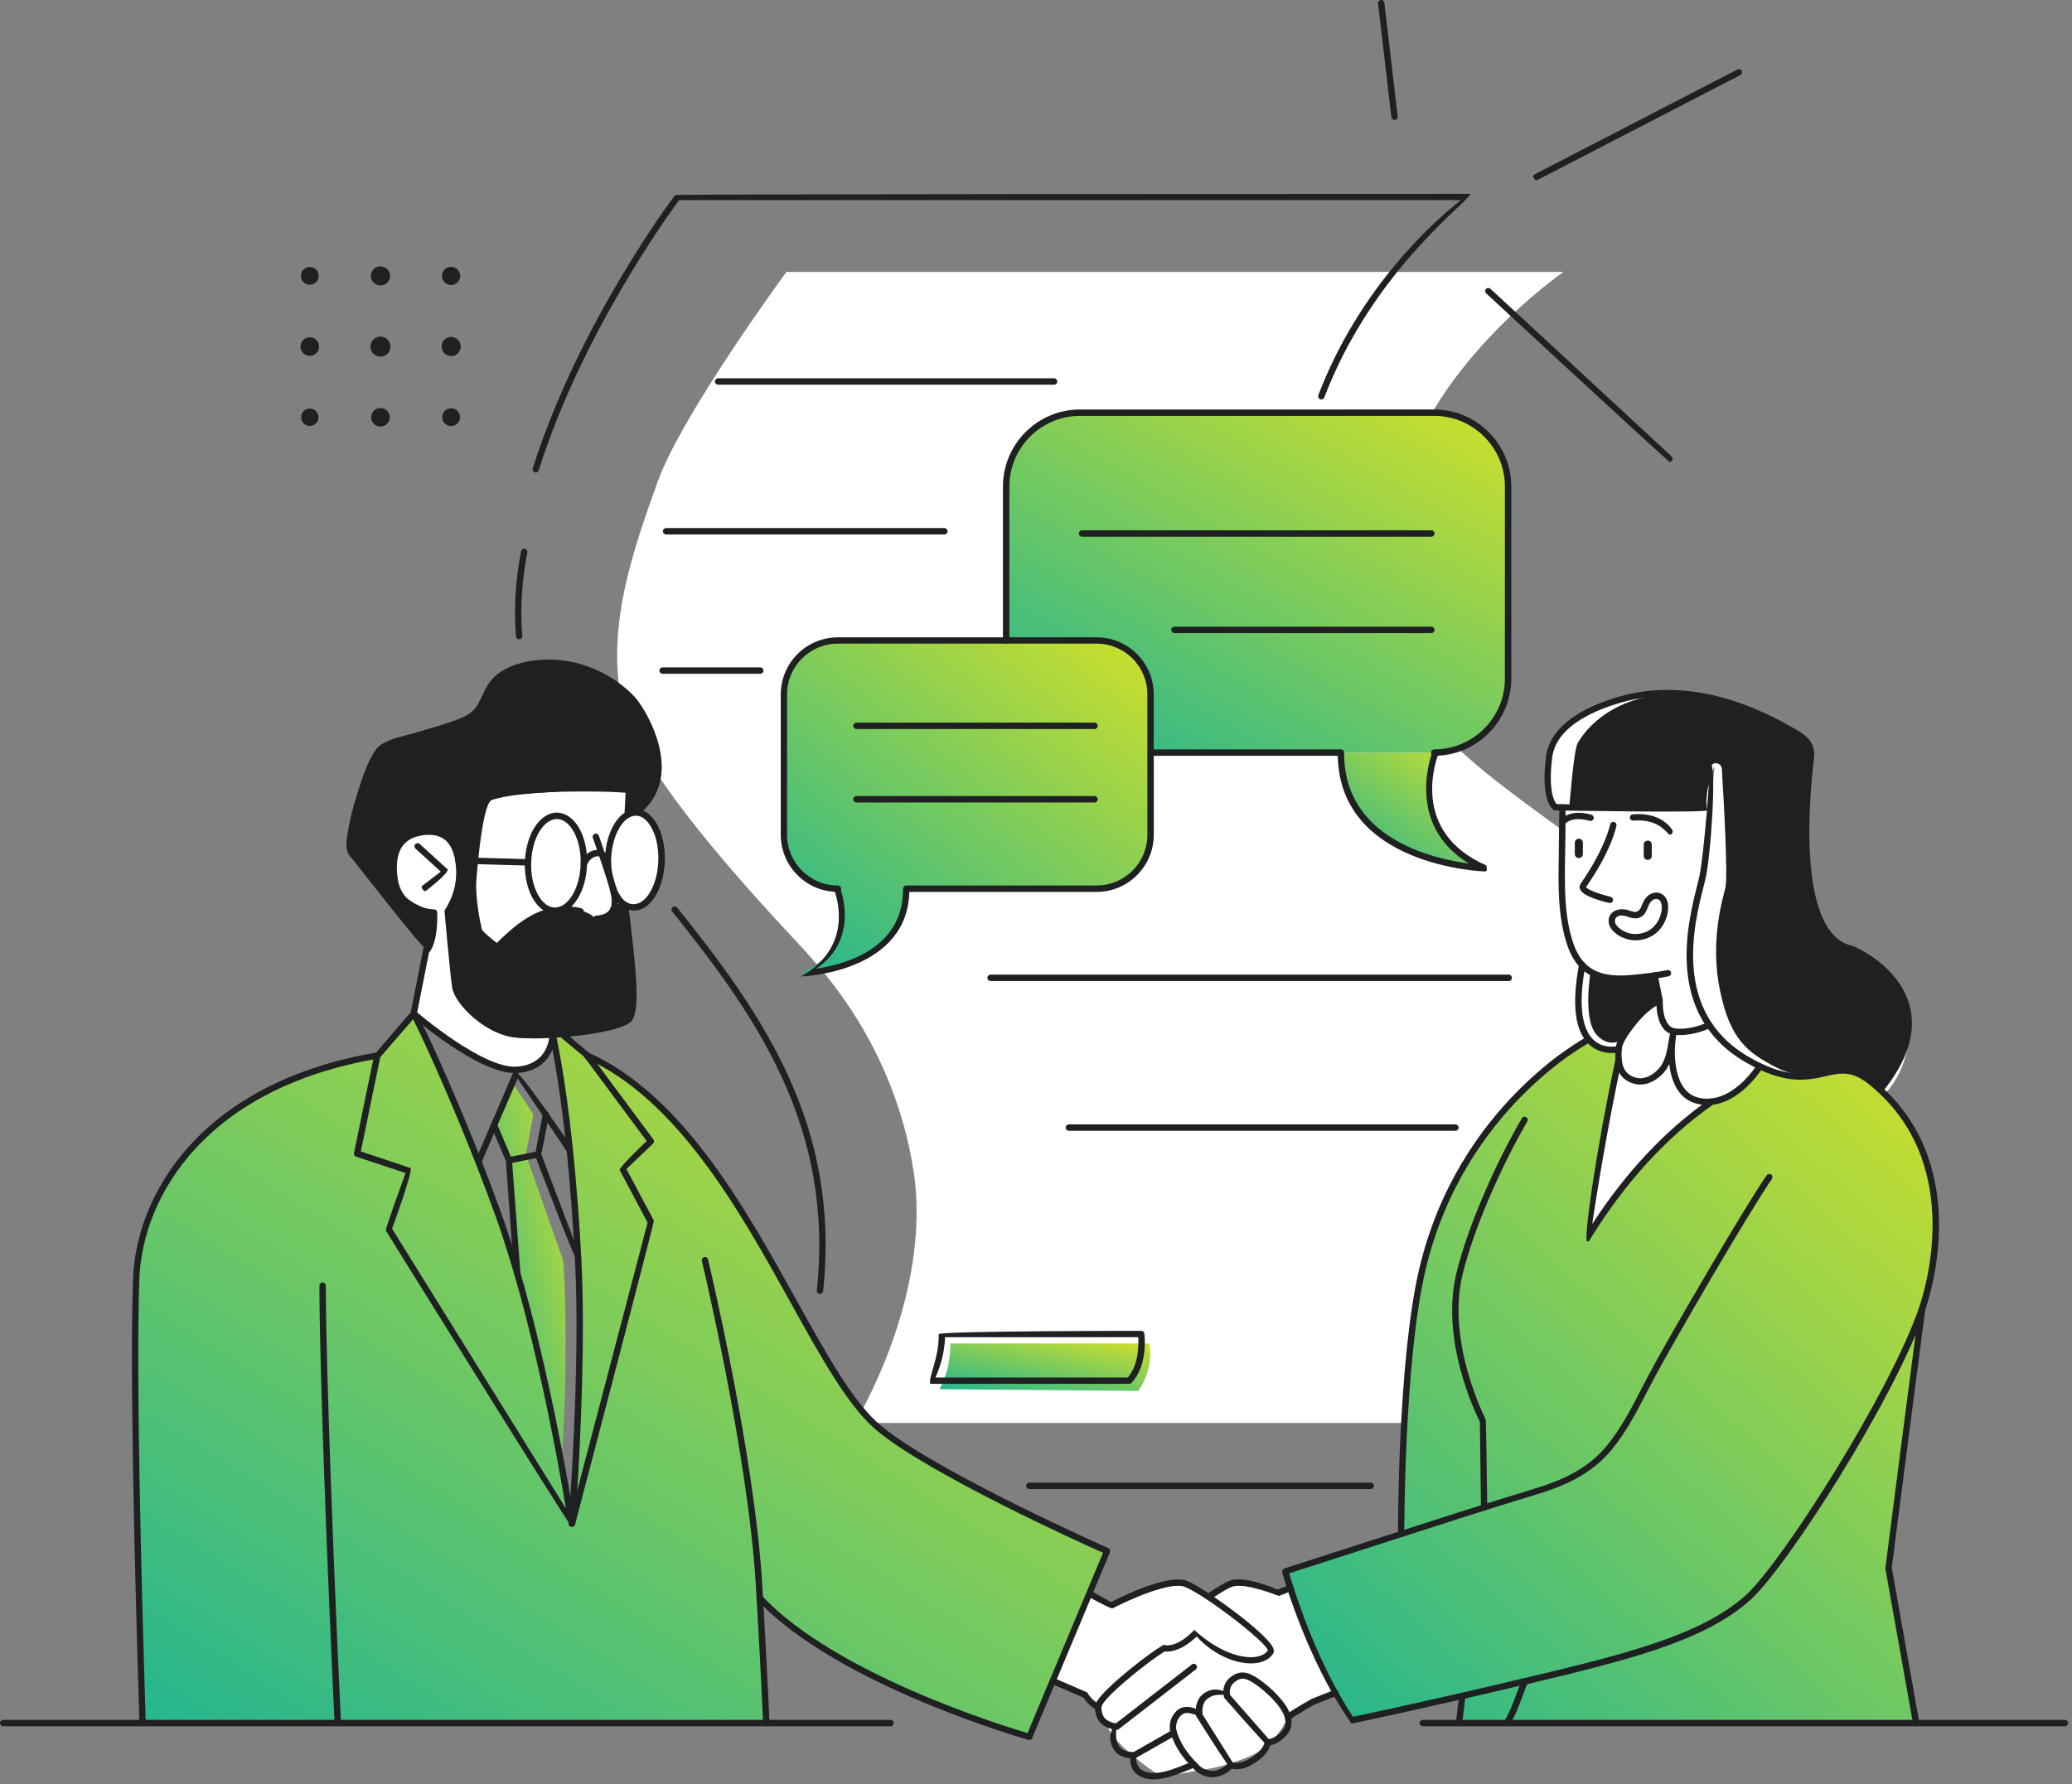 <svg width="418" height="360" viewBox="0 0 418 360" fill="none" xmlns="http://www.w3.org/2000/svg">
<rect x="0" y="0" width="418" height="360" fill="#808080" stroke="none"/>
<g clip-path="url(#clip0_1800_18008)">
<path d="M172.448 287.129C172.448 287.129 188.328 261.434 184.243 235.926C180.159 210.418 165.3 195.268 162.695 192.205C160.09 189.141 128.059 156.59 125.267 141.085C122.495 125.58 127.83 110.805 132.644 97.28C137.437 83.755 158.652 54.871 158.652 54.871H315.429C315.429 54.871 287.233 74.189 281.94 100.843C276.647 127.497 280.877 140.084 298.195 154.631C315.533 169.177 336.644 179.347 342.667 197.936C348.71 216.525 306.781 287.129 306.781 287.129H172.406H172.448Z" fill="white"/>
<path d="M126.166 182.785C126.166 182.785 127.77 195.185 127.729 198.977C127.687 202.77 129.333 205.688 123.769 207.001C118.205 208.314 108.264 209.397 104.617 208.751C100.97 208.105 93.093 205.188 92.134 199.811C91.176 194.434 90.842 191.684 90.842 191.684L86.091 191.559C86.091 191.559 74.587 177.2 72.941 174.637C71.295 172.073 70.086 171.49 70.503 169.552C70.899 167.614 72.608 159.861 73.712 157.131C74.837 154.422 75.4 151.651 77.692 150.588C79.964 149.525 91.864 146.128 94.281 144.898C96.698 143.69 97.74 139.959 99.157 138.105C100.595 136.25 103.805 134.145 107.347 133.895C110.869 133.645 118.663 133.728 123.707 137.688C128.729 141.647 132.084 147.941 132.813 153.38C133.543 158.819 128.687 163.592 128.687 163.592L126.749 164.238L126.166 182.743V182.785Z" fill="#1E2022"/>
<path d="M319.284 195.164C319.284 195.164 320.972 198.769 331.892 196.539L332.559 199.436L333.059 202.166L329.683 206.063L326.599 211.565C326.599 211.565 322.556 212.232 320.159 209.272C317.492 206.001 319.305 195.164 319.305 195.164H319.284Z" fill="white"/>
<path d="M123.703 180.43C123.703 180.43 124.87 185.453 120.056 185.286C120.056 185.286 118.556 183.764 116.159 183.598C113.763 183.431 111.825 183.369 109.866 184.16C107.907 184.932 102.989 187.912 100.55 190.496C100.113 190.892 96.508 187.87 96.508 187.87C96.508 187.87 95.174 182.889 95.174 178.45C95.174 174.012 96.737 164.634 97.133 163.425C97.654 161.82 97.55 161.028 99.133 160.737C100.696 160.424 115.451 158.986 117.91 159.153C120.369 159.34 126.642 159.236 126.642 159.236V163.8C126.642 163.8 133.727 162.841 133.185 173.532C132.602 185.286 125.621 182.66 125.621 182.66L124.141 182.327L123.683 180.409L123.703 180.43Z" fill="white"/>
<path d="M90.214 183.431C90.214 183.431 92.611 179.367 92.548 175.116C92.507 170.865 90.965 167.968 88.276 167.76C85.588 167.551 78.982 167.989 78.752 174.845C78.523 181.701 87.442 183.848 87.442 183.848C87.442 183.848 87.943 189.766 86.005 191.454L83.379 204C83.379 204 97.133 216.879 104.239 215.587C111.346 214.295 111.387 208.48 111.387 208.48C111.387 208.48 104.594 209.147 101.572 207.939C98.55 206.751 93.799 203.791 92.361 200.52C90.923 197.227 90.193 183.431 90.193 183.431H90.214Z" fill="white"/>
<path d="M220.07 321.682L224.3 324.057C224.3 324.057 231.657 320.64 235.095 319.744C238.471 318.868 240.805 320.306 241.91 321.077C243.014 321.848 244.161 321.973 244.161 321.973C244.161 321.973 247.474 319.848 249.954 319.41C252.434 318.973 257.623 321.473 257.623 321.473L260.124 320.515C260.124 320.515 267.689 339.771 269.252 341.604L259.77 346.439C259.77 346.439 257.831 352.045 251.788 354.525C245.744 357.005 242.077 357.13 242.077 357.13C242.077 357.13 235.325 358.756 233.449 357.859C231.553 356.942 225.926 352.358 224.321 349.982C222.717 347.606 221.612 344.585 221.612 344.585L219.278 342.167L212.734 339.333L220.091 321.703L220.07 321.682Z" fill="white"/>
<path d="M344.457 206.792C344.457 206.792 340.164 208.293 337.663 208.105C335.162 207.918 334.621 204.25 334.621 204.25L333.516 197.039C333.516 197.039 326.368 198.123 322.804 197.039C319.241 195.956 316.365 193.372 315.552 186.369C314.74 179.367 315.135 161.841 315.135 161.841L343.352 163.112C343.352 163.112 342.686 157.652 344.582 155.777C344.582 155.777 345.353 156.881 344.728 162.571C344.103 168.26 343.623 175.595 343.102 176.992C342.581 178.388 340.331 186.578 340.581 192.142C340.852 197.685 341.748 203.541 344.457 206.813V206.792Z" fill="white"/>
<path d="M111.369 208.772C111.369 208.772 114.808 227.111 115.725 241.949C116.642 256.787 117.308 293.61 115.225 306.177C115.225 306.177 109.202 277.606 106.993 267.165C104.325 254.515 97.011 234.801 91.238 221.839C85.465 208.876 83.34 204.312 83.34 204.312L76.088 213.044C76.088 213.044 61.666 214.753 50.017 222.401C38.368 230.049 29.594 241.032 27.51 256.016C25.426 270.999 28.636 347.731 28.636 347.731H154.57L153.236 322.661C153.236 322.661 165.74 337.353 207.669 350.524L223.362 313.283C223.362 313.283 190.018 298.008 179.557 289.797C169.116 281.607 163.135 267.873 158.071 259.142C153.09 250.535 145.588 234.822 132.396 222.776C129.416 220.067 124.665 215.274 119.059 213.628L113.766 208.626L111.348 208.814L111.369 208.772Z" fill="url(#paint0_linear_1800_18008)"/>
<path d="M126.582 161.466C126.582 161.466 129.458 160.32 128.499 153.589C127.54 146.857 124.894 140.981 120.08 138.251C115.266 135.541 110.723 132.728 103.429 134.895C97.719 136.583 98.469 141.21 96.281 143.377C94.114 145.524 89.154 147.816 82.006 148.879C74.858 149.962 74.483 153.088 72.586 159.945C70.69 166.801 70.419 170.073 70.294 171.302C70.169 172.532 86.09 191.6 86.09 191.6C86.09 191.6 88.445 188.516 87.341 184.14C87.341 184.14 79.276 183.91 79.255 175.533C79.255 171.865 81.297 168.03 85.111 167.843C89.445 167.614 91.967 169.864 92.384 173.303C92.801 176.741 92.217 180.764 90.133 183.931C90.133 183.931 92.175 200.353 92.28 200.853C92.384 201.353 98.656 208.397 103.804 208.689C108.951 208.98 122.226 209.189 122.851 206.334C122.851 206.334 124.519 202.437 124.498 194.809C124.498 186.682 123.852 182.847 123.852 182.847C123.852 182.847 123.31 185.682 120.121 185.473C119.934 185.473 119.725 184.306 116.745 183.702C114.265 183.202 115.453 183.181 110.994 183.994C106.534 184.806 100.178 191.058 100.178 191.058C100.178 191.058 92.842 188.703 92.321 187.516C91.467 185.557 92.259 179.013 92.259 179.013C92.259 179.013 92.405 168.01 92.717 165.238C93.342 159.986 99.032 160.632 99.032 160.632L122.164 159.069L126.707 159.445L126.582 161.528V161.466Z" fill="#1E2022"/>
<path d="M380.117 220.818C380.117 220.818 375.949 216.462 373.24 216.462C370.531 216.462 363.592 219.567 357.506 216.462C351.4 213.357 344.065 209.96 342.064 200.186C340.043 190.412 342.502 182.139 343.169 179.43C343.835 176.721 345.899 154.693 345.899 154.693C345.899 154.693 342.773 159.945 343.919 163.529L313.18 162.654C313.18 162.654 310.971 154.839 313.347 149.942C314.597 147.337 319.432 142.002 333.395 140.105C347.357 138.209 364.383 148.983 364.946 150.317C365.509 151.651 364.508 161.966 364.508 168.843C364.508 175.72 364.759 188.516 373.949 191.83C373.949 191.83 385.307 196.602 385.286 206.522C385.265 216.441 380.117 220.797 380.117 220.797V220.818Z" fill="white"/>
<path d="M378.949 219.901C378.949 219.901 374.927 216.045 372.218 216.045C369.508 216.045 364.528 218.546 358.442 215.441C352.357 212.336 349.002 209.606 346.981 199.832C344.959 190.058 347.418 181.785 348.085 179.076C348.606 176.971 347.773 161.758 347.356 155.131C347.293 153.964 345.751 153.568 345.147 154.568C343.959 156.485 342.792 159.445 343.355 163.175L316.617 162.591C316.617 162.591 317.472 151.442 318.264 149.983C319.055 148.525 324.224 140.126 338.29 139.98C351.649 139.834 364.111 148.9 364.674 150.233C365.236 151.567 364.132 164.696 364.132 171.573C364.132 178.45 366.445 190.308 373.385 191.496C373.385 191.496 385.242 196.706 384.701 206.626C384.263 214.67 378.928 219.901 378.928 219.901H378.949Z" fill="#1E2022"/>
<path d="M272.625 347.169C272.625 347.169 261.247 327.496 259.246 317.076L282.941 308.782C282.941 308.782 282.503 299.071 282.941 290.589C285.025 251.806 291.006 243.699 293.861 237.468C296.716 231.237 304.218 223.86 311.595 215.337C314.138 212.419 320.411 209.668 320.411 209.668C320.411 209.668 322.015 211.398 322.745 211.669C323.62 212.002 326.496 211.669 326.496 211.669C326.496 211.669 323.891 226.382 320.119 249.805C320.119 249.805 322.849 243.783 337.228 228.486C338.895 226.715 343.23 223.756 345.106 222.485C345.106 222.485 350.732 221.922 354.963 214.982C354.963 214.982 361.215 218.796 368.154 216.441C375.636 213.899 379.199 219.9 379.199 219.9C379.199 219.9 390.14 230.341 390.474 244.2C390.786 258.037 387.389 266.352 387.389 266.352L380.908 315.826L386.41 347.189L293.944 347.71L294.611 342.188L272.625 347.189V347.169Z" fill="url(#paint1_linear_1800_18008)"/>
<path d="M191.702 271.083C191.702 271.083 192.015 275.772 189.535 280.315L229.61 280.669C229.61 280.669 232.819 276.73 231.881 271.083H191.702Z" fill="url(#paint2_linear_1800_18008)"/>
<path d="M320.91 196.018C320.91 196.018 322.618 198.665 333.538 196.435L334.205 199.332L334.705 202.062L330.537 205.146L327.099 209.918C327.099 209.918 324.369 211.586 321.952 208.626C319.284 205.354 320.889 196.018 320.889 196.018H320.91Z" fill="#1E2022"/>
<path d="M344.458 206.792C344.458 206.792 339.686 209.21 337.164 207.918C334.642 206.626 334.684 202.062 334.684 202.062C334.684 202.062 328.641 205.771 326.536 211.69C326.536 211.69 324.389 222.985 322.868 232.571C321.451 241.47 320.18 249.826 320.18 249.826C320.18 249.826 324.702 241.053 333.684 232.238C341.853 224.235 345.146 222.485 345.146 222.485C345.146 222.485 352.69 220.713 354.774 215.357C354.774 215.357 346.792 210.648 344.479 206.813L344.458 206.792Z" fill="white"/>
<path d="M103.364 218.463L99.676 226.882L102.927 234.113L104.281 255.974C104.281 255.974 107.512 267.436 109.762 277.585C112.013 287.713 113.284 294.027 113.284 294.027C113.284 294.027 113.972 287.609 114.097 273.896C114.201 260.455 113.597 254.265 113.597 254.265L106.074 233.009L107.595 224.881L103.364 218.463Z" fill="url(#paint3_linear_1800_18008)"/>
<path d="M270.497 151.88C270.309 174.491 299.548 175.22 299.548 175.22C283.001 167.989 289.586 151.88 289.586 151.88H270.518H270.497Z" fill="url(#paint4_linear_1800_18008)"/>
<path d="M289.34 151.88C297.572 151.88 304.241 145.211 304.241 136.979V98.197C304.241 89.965 297.572 83.296 289.34 83.296H217.881C209.649 83.296 202.98 89.965 202.98 98.197V136.979C202.98 145.211 209.649 151.88 217.881 151.88H289.34Z" fill="url(#paint5_linear_1800_18008)"/>
<path d="M221.238 129.248H169.035C163.033 129.248 158.156 134.124 158.156 140.126V168.447C158.156 174.449 163.033 179.326 169.035 179.326C168.868 179.326 173.661 191.079 161.595 196.373C161.595 196.373 182.935 195.831 182.81 179.326H221.259C227.261 179.326 232.137 174.449 232.137 168.447V140.126C232.137 134.124 227.261 129.248 221.259 129.248H221.238Z" fill="url(#paint6_linear_1800_18008)"/>
<path d="M91.006 57.518C89.985 57.518 89.172 56.705 89.172 55.684C89.172 54.663 89.985 53.85 91.006 53.85C92.027 53.85 92.84 54.663 92.84 55.684C92.84 56.705 92.027 57.518 91.006 57.518Z" fill="#1E2022"/>
<path d="M76.752 57.601C75.69 57.601 74.814 56.746 74.814 55.684C74.814 54.621 75.669 53.745 76.752 53.745C77.836 53.745 78.691 54.621 78.691 55.684C78.691 56.746 77.836 57.601 76.752 57.601Z" fill="#1E2022"/>
<path d="M62.499 57.455C61.52 57.455 60.707 56.663 60.707 55.663C60.707 54.663 61.499 53.871 62.499 53.871C63.5 53.871 64.291 54.663 64.291 55.663C64.291 56.663 63.5 57.455 62.499 57.455Z" fill="#1E2022"/>
<path d="M91.007 71.855C89.944 71.855 89.09 70.98 89.09 69.917C89.09 68.854 89.944 68 91.007 68C92.07 68 92.945 68.854 92.945 69.917C92.945 70.98 92.07 71.855 91.007 71.855Z" fill="#1E2022"/>
<path d="M76.752 71.96C75.627 71.96 74.731 71.043 74.731 69.938C74.731 68.834 75.647 67.917 76.752 67.917C77.856 67.917 78.773 68.813 78.773 69.938C78.773 71.063 77.877 71.96 76.752 71.96Z" fill="#1E2022"/>
<path d="M62.499 71.814C61.457 71.814 60.623 70.98 60.623 69.938C60.623 68.896 61.457 68.062 62.499 68.062C63.541 68.062 64.374 68.896 64.374 69.938C64.374 70.98 63.541 71.814 62.499 71.814Z" fill="#1E2022"/>
<path d="M91.009 85.964C90.029 85.964 89.217 85.172 89.217 84.172C89.217 83.171 90.009 82.379 91.009 82.379C92.009 82.379 92.801 83.171 92.801 84.172C92.801 85.172 92.009 85.964 91.009 85.964Z" fill="#1E2022"/>
<path d="M76.752 86.068C75.71 86.068 74.877 85.214 74.877 84.192C74.877 83.171 75.71 82.317 76.752 82.317C77.794 82.317 78.628 83.15 78.628 84.192C78.628 85.234 77.794 86.068 76.752 86.068Z" fill="#1E2022"/>
<path d="M62.499 85.943C61.519 85.943 60.748 85.151 60.748 84.192C60.748 83.234 61.54 82.442 62.499 82.442C63.457 82.442 64.249 83.213 64.249 84.192C64.249 85.172 63.457 85.943 62.499 85.943Z" fill="#1E2022"/>
<path d="M329.974 189.745C327.202 189.745 324.827 187.912 324.556 186.265C324.431 185.515 324.597 184.848 325.056 184.348C325.765 183.514 327.161 183.243 328.453 183.66C329.224 183.91 329.703 184.035 329.953 184.035C330.683 183.764 330.849 183.681 331.391 182.285C331.891 180.972 332.996 180.097 334.121 180.097C334.788 180.097 335.392 180.388 335.872 180.93C336.497 181.639 336.685 182.91 336.393 184.348C335.955 186.474 334.621 188.266 332.808 189.099C331.891 189.537 330.933 189.745 329.953 189.745H329.974ZM327.202 184.723C326.681 184.723 326.265 184.89 326.015 185.161C325.827 185.39 325.765 185.682 325.806 186.057C325.931 186.911 327.619 188.474 329.953 188.474C330.745 188.474 331.516 188.287 332.267 187.953C333.704 187.266 334.788 185.828 335.142 184.098C335.372 182.952 335.184 182.097 334.913 181.785C334.163 180.951 333.038 181.535 332.579 182.743C331.933 184.369 331.641 184.723 330.912 185.077C330.328 185.348 329.87 185.494 328.057 184.89C327.765 184.806 327.494 184.744 327.223 184.744L327.202 184.723Z" fill="#1E2022"/>
<path d="M326.83 198.102C325.163 198.102 323.766 197.915 322.495 197.498C319.411 196.518 317.327 194.247 316.118 190.537C314.263 184.869 314.368 178.846 314.451 173.011C314.493 170.052 314.514 167.635 314.534 165.801C314.562 163.842 314.583 162.827 314.597 162.758C314.68 162.425 315.014 162.195 315.368 162.3C315.722 162.383 315.91 162.737 315.826 163.071C315.826 163.112 315.826 164.238 315.826 165.821C315.826 167.655 315.785 170.073 315.743 172.261C315.639 178.763 315.535 184.681 317.327 190.141C318.411 193.434 320.224 195.435 322.891 196.289C324.517 196.81 326.434 196.956 328.893 196.748C331.873 196.498 334.249 196.185 336.374 195.747C336.708 195.706 337.062 195.914 337.125 196.247C337.187 196.602 336.979 196.935 336.624 196.998C334.457 197.435 332.04 197.769 328.997 198.019C328.247 198.081 327.518 198.123 326.851 198.123L326.83 198.102Z" fill="#1E2022"/>
<path d="M324.767 182.222C323.037 181.847 319.307 180.847 318.744 179.409C318.598 179.034 318.64 178.638 318.89 178.284C323.912 171.073 324.808 166.405 324.829 166.363C324.892 166.03 325.204 165.78 325.579 165.842C325.934 165.905 326.163 166.238 326.1 166.593C326.059 166.801 325.163 171.532 319.953 179.013C320.119 179.43 322.495 180.388 324.913 180.951C325.246 181.034 325.475 181.368 325.392 181.722C325.329 182.014 325.058 182.222 324.767 182.222Z" fill="#1E2022"/>
<path d="M315.201 166.53C314.534 166.197 314.472 165.801 314.68 165.509C314.743 165.405 316.535 163.112 321.057 164.404C321.391 164.509 321.599 164.863 321.495 165.196C321.391 165.53 321.036 165.717 320.703 165.634C317.077 164.592 315.743 166.217 315.68 166.28C315.555 166.447 315.368 166.53 315.18 166.53H315.201Z" fill="#1E2022"/>
<path d="M336.808 168.447C336.183 168.01 334.495 165.134 329.494 165.592C329.118 165.592 328.827 165.363 328.806 165.009C328.785 164.655 329.035 164.342 329.389 164.321C335.245 163.8 337.288 167.343 337.371 167.489C337.538 167.801 337.434 168.176 337.121 168.364C337.017 168.406 336.913 168.447 336.808 168.447Z" fill="#1E2022"/>
<path d="M332.39 173.511C332.869 173.511 333.223 173.157 333.223 172.719V170.406C333.223 169.969 332.869 169.614 332.431 169.614C331.973 169.614 331.598 169.969 331.598 170.406V172.719C331.598 173.157 331.952 173.511 332.39 173.511Z" fill="#1E2022"/>
<path d="M318.491 173.136C318.97 173.136 319.325 172.782 319.325 172.344V170.031C319.325 169.594 318.97 169.239 318.533 169.239C318.054 169.239 317.699 169.594 317.699 170.031V172.344C317.699 172.782 318.054 173.136 318.491 173.136Z" fill="#1E2022"/>
<path d="M379.259 220.526C378.572 220.151 378.551 219.755 378.759 219.484C383.469 213.67 385.24 208.272 384.032 203.416C382.135 195.831 373.529 192.121 373.445 192.08C361.483 189.766 363.317 163.758 364.672 152.693C364.713 152.255 364.713 151.838 364.63 151.442C364.276 149.796 362.859 148.983 361.379 148.129C348.729 140.793 336.976 138.73 326.368 141.96C320.742 143.669 313.864 146.962 313.135 152.859C312.135 160.862 314.115 162.341 314.135 162.362C314.406 162.55 314.51 162.946 314.323 163.237C314.135 163.529 313.781 163.633 313.489 163.467C313.198 163.3 310.759 161.633 311.885 152.713C312.531 147.503 317.428 143.377 326.014 140.751C336.976 137.417 349.084 139.522 361.983 147.003C363.63 147.962 365.422 149.004 365.901 151.192C366.026 151.713 366.047 152.276 365.964 152.859C364.943 161.237 362.483 188.683 373.841 190.892C374.341 191.079 383.261 194.955 385.303 203.145C386.616 208.397 384.761 214.19 379.78 220.317C379.655 220.463 379.468 220.547 379.28 220.547L379.259 220.526Z" fill="#1E2022"/>
<path d="M344.439 222.964C343.793 222.964 343.105 222.901 342.417 222.735C338.666 221.86 337.166 218.338 336.749 214.691C336.624 214.962 336.478 215.233 336.332 215.503C335.332 217.171 332.623 219.505 329.622 218.671C325.6 217.546 325.808 213.524 325.891 211.794C325.954 210.439 326.808 208.835 328.642 206.417C330.476 204.021 332.206 202.437 333.915 201.562C334.998 201.187 335.332 201.395 335.415 201.749C335.498 202.083 335.29 202.437 334.936 202.52C332.956 203.5 331.351 204.979 329.642 207.209C329.038 207.98 327.225 210.356 327.163 211.731C327.038 214.149 327.163 216.65 329.955 217.441C332.372 218.129 334.54 215.983 335.228 214.857C336.061 213.44 336.311 211.94 336.582 210.356C336.707 209.585 336.832 208.793 337.041 207.98C337.124 207.647 337.457 207.438 337.791 207.501C338.124 207.584 338.353 207.897 338.27 208.251C337.353 212.961 337.77 220.359 342.688 221.505C349.315 223.068 354.4 214.941 354.463 214.857C354.65 214.545 355.046 214.461 355.338 214.649C355.63 214.837 355.734 215.232 355.546 215.524C355.338 215.858 350.857 222.985 344.418 222.985L344.439 222.964Z" fill="#1E2022"/>
<path d="M299.406 304.822C299.051 304.822 298.781 304.551 298.76 304.197L298.551 286.9C297.697 285.212 290.486 270.458 293.842 256.766C295.988 248.013 301.281 235.509 307.012 225.652C307.179 225.34 307.575 225.236 307.888 225.423C308.2 225.611 308.304 225.986 308.117 226.298C302.428 236.072 297.197 248.43 295.071 257.079C291.695 270.833 299.677 286.296 299.739 286.463C299.802 286.754 300.031 304.197 300.031 304.197C300.031 304.551 299.76 304.843 299.406 304.843V304.822Z" fill="#1E2022"/>
<path d="M282.67 310.178C282.315 310.178 282.023 309.886 282.023 309.532C282.023 309.178 281.961 274.501 286.316 256.016C294.111 222.922 319.952 209.314 320.202 209.189C320.514 209.022 320.89 209.147 321.056 209.46C321.223 209.772 321.098 210.168 320.785 210.314C320.535 210.439 295.215 223.818 287.567 256.307C283.253 274.646 283.295 309.178 283.295 309.532C283.295 309.886 283.003 310.178 282.649 310.178H282.67Z" fill="#1E2022"/>
<path d="M325.121 212.482C323.87 212.482 322.12 212.169 320.598 210.773C317.723 208.105 317.035 202.666 318.556 194.601C318.619 194.247 318.952 193.997 319.306 194.101C319.661 194.163 319.89 194.497 319.827 194.851C318.056 204.292 319.744 208.209 321.474 209.835C323.558 211.773 326.288 211.106 326.392 211.085C326.725 211.002 327.08 211.21 327.163 211.544C327.246 211.877 327.038 212.231 326.704 212.315C326.642 212.315 326.017 212.482 325.121 212.482Z" fill="#1E2022"/>
<path d="M307.573 339.916C306.865 339.083 307.073 338.729 307.428 338.645C327.454 333.852 343.272 330.059 352.337 321.744C359.61 315.076 381.408 280.794 387.16 263.81C388.807 258.975 395.996 234.113 377.074 218.817C373.552 215.962 371.218 216.504 368.259 217.171C364.612 217.983 360.089 219.025 351.962 214.232C335.77 204.708 340.438 186.328 342.438 178.471L342.709 177.367C343.293 174.97 343.897 168.864 344.355 163.529C343.73 164.05 313.804 163.529 313.804 163.529C313.45 163.529 313.179 163.237 313.179 162.883C313.179 162.529 313.471 162.258 313.825 162.258L343.022 162.779C342.918 161.279 342.98 157.819 345.147 154.026C346.294 155.152 345.147 173.011 343.98 177.7L343.689 178.826C341.771 186.39 337.249 204.125 352.629 213.169C360.319 217.692 364.403 216.754 368.009 215.962C371.03 215.274 373.906 214.628 377.907 217.858C397.497 233.676 390.078 259.288 388.411 264.247C382.471 281.753 360.798 315.784 353.254 322.703C343.939 331.247 327.975 335.061 307.782 339.916C307.74 339.916 307.678 339.916 307.636 339.916H307.573ZM344.751 158.194C343.96 161.112 344.335 163.258 344.335 163.3C344.501 161.487 344.647 159.695 344.751 158.194Z" fill="#1E2022"/>
<path d="M320.141 250.535C319.537 249.639 321.891 232.613 325.913 213.711C325.976 213.357 326.33 213.169 326.664 213.211C327.018 213.294 327.226 213.628 327.164 213.961C324.142 228.153 322.058 241.282 321.204 246.992C328.039 236.468 336.042 227.966 345.003 221.734C345.294 221.526 345.69 221.609 345.899 221.901C346.107 222.193 346.024 222.589 345.732 222.797C336.208 229.424 327.789 238.656 320.683 250.222C320.558 250.41 320.349 250.535 320.141 250.535Z" fill="#1E2022"/>
<path d="M336.809 93.195C336.371 93.028 299.819 59.206 299.819 59.206C299.568 58.956 299.548 58.559 299.777 58.309C300.006 58.059 300.423 58.038 300.673 58.268L337.226 92.091C337.476 92.341 337.497 92.737 337.267 92.987C337.142 93.112 336.976 93.195 336.809 93.195Z" fill="#1E2022"/>
<path d="M309.848 36.407C309.118 35.74 309.243 35.365 309.556 35.198L350.506 14.025C350.819 13.858 351.215 13.983 351.36 14.296C351.527 14.609 351.402 15.005 351.09 15.15L310.14 36.324C310.14 36.324 309.952 36.386 309.848 36.386V36.407Z" fill="#1E2022"/>
<path d="M281.318 24.195C281.005 24.195 280.714 23.945 280.693 23.632L278.005 0.709C277.963 0.354 278.213 0.042 278.567 -4.11673e-05C278.942 -0.042 279.234 0.208 279.276 0.563L281.964 23.486C282.006 23.841 281.756 24.153 281.401 24.195C281.381 24.195 281.36 24.195 281.318 24.195Z" fill="#1E2022"/>
<path d="M104.324 257.454C103.991 257.454 103.72 257.204 103.699 256.849L102.053 234.28L99.094 227.278C98.948 226.944 99.094 226.569 99.427 226.444C99.76 226.298 100.115 226.444 100.261 226.778L103.262 233.863C103.303 234.072 104.97 256.745 104.97 256.745C104.991 257.099 104.741 257.412 104.387 257.433H104.345L104.324 257.454Z" fill="#1E2022"/>
<path d="M102.678 234.78C101.991 233.926 102.199 233.592 102.553 233.509L108.43 232.321C108.764 232.258 109.118 232.467 109.18 232.821C109.243 233.175 109.035 233.509 108.68 233.571L102.804 234.759C102.804 234.759 102.72 234.759 102.678 234.759V234.78Z" fill="#1E2022"/>
<path d="M116.642 254.911C116.037 254.494 107.951 233.175 107.951 233.175C107.931 232.821 109.514 224.777 109.514 224.777C109.577 224.444 109.91 224.214 110.265 224.277C110.619 224.339 110.827 224.673 110.765 225.027L109.202 232.904L117.225 254.057C117.35 254.39 117.183 254.765 116.85 254.89C116.767 254.911 116.704 254.932 116.621 254.932L116.642 254.911Z" fill="#1E2022"/>
<path d="M96.507 235.03C95.924 234.843 95.778 234.468 95.924 234.134L103.718 216.004C104.843 215.899 115.451 231.654 115.451 231.654C115.638 231.946 115.576 232.342 115.284 232.55C114.992 232.738 114.596 232.675 114.388 232.384L104.426 217.608L97.091 234.676C96.987 234.926 96.757 235.072 96.507 235.072V235.03Z" fill="#1E2022"/>
<path d="M115.327 308.094C114.785 307.782 77.836 248.305 77.836 248.305C77.773 247.742 81.816 236.697 81.816 236.697L71.834 233.384C71.522 233.28 71.355 232.967 71.417 232.654L75.481 212.898C75.627 212.607 82.983 204.125 82.983 204.125C84.046 204.271 85.38 206.772 87.693 211.877C91.236 219.692 96.425 231.779 101.156 244.908C109.867 269.103 115.472 304.26 115.931 307.177C115.993 307.823 115.702 308.115 115.368 308.115H115.327V308.094ZM79.066 247.888L114.18 304.406C112.597 294.944 107.428 266.06 99.947 245.325C95.237 232.238 90.048 220.192 86.526 212.398C84.984 209.001 83.9 206.772 83.338 205.667L76.711 213.315L72.793 232.342L82.858 235.697C83.254 236.531 79.107 247.909 79.107 247.909L79.066 247.888Z" fill="#1E2022"/>
<path d="M115.328 308.094C114.89 308.032 114.661 307.74 114.702 307.406C114.723 307.094 117.141 276.043 115.994 254.307C115.578 246.45 115.015 238.969 114.306 232.071C112.743 216.941 110.889 209.001 110.868 208.918C110.785 208.585 110.993 208.23 111.347 208.147C111.702 208.064 112.035 208.272 112.118 208.626C112.118 208.71 114.015 216.712 115.578 231.946C116.307 238.886 116.87 246.388 117.287 254.244C118.099 269.895 117.099 290.339 116.453 300.759L130.645 246.7L124.997 236.072C125.122 235.301 130.457 230.237 130.457 230.237L117.891 213.315C117.683 213.044 117.745 212.628 118.016 212.419C118.308 212.211 118.704 212.273 118.912 212.544L131.812 229.924C131.999 230.175 131.979 230.55 131.749 230.758L126.373 235.885L131.916 246.304C131.979 246.763 116.015 307.615 116.015 307.615C115.932 307.886 115.682 308.094 115.39 308.094H115.328Z" fill="#1E2022"/>
<path d="M179.638 348.336H0.646C0.292 348.336 0 348.044 0 347.69C0 347.335 0.292 347.044 0.646 347.044H179.659C180.013 347.044 180.305 347.335 180.305 347.69C180.305 348.044 180.013 348.336 179.659 348.336H179.638Z" fill="#1E2022"/>
<path d="M416.563 348.336H287.044C286.69 348.336 286.398 348.044 286.398 347.69C286.398 347.335 286.69 347.044 287.044 347.044H416.563C416.918 347.044 417.209 347.335 417.209 347.69C417.209 348.044 416.918 348.336 416.563 348.336Z" fill="#1E2022"/>
<path d="M127.852 183.723C126.31 183.681 125.122 182.952 124.142 181.535L123.538 180.555C122.704 178.2 121.954 176.012 122.038 173.324C122.204 167.697 124.934 163.279 128.269 163.279C128.936 163.279 129.477 163.446 129.998 163.696C130.915 164.154 131.707 164.946 132.395 166.072C133.583 168.031 134.208 170.802 134.125 173.699C134.041 176.575 133.249 179.284 131.978 181.18C130.853 182.848 129.415 183.744 127.914 183.744L127.852 183.723ZM128.31 164.571C125.705 164.571 123.434 168.593 123.288 173.365C123.205 175.845 123.892 177.804 124.559 179.722C124.663 180.034 125.205 180.847 125.205 180.847C125.935 181.91 126.768 182.431 127.789 182.452C128.915 182.452 129.998 181.743 130.874 180.451C132.02 178.763 132.728 176.283 132.812 173.657C132.895 171.011 132.332 168.489 131.27 166.738C130.728 165.842 130.082 165.196 129.415 164.863C129.061 164.696 128.706 164.592 128.331 164.592L128.31 164.571Z" fill="#1E2022"/>
<path d="M111.972 184.411C110.118 184.369 108.534 183.202 107.409 181.16C106.346 179.221 105.804 176.679 105.887 174.012C106.054 168.385 108.888 163.967 112.348 163.967C115.974 164.071 118.599 168.635 118.433 174.366C118.266 179.993 115.432 184.411 111.972 184.411ZM112.41 165.259C109.618 165.259 107.304 169.198 107.158 174.053C107.075 176.512 107.575 178.805 108.534 180.555C109.43 182.181 110.618 183.118 111.889 183.139C114.682 183.139 116.995 179.201 117.141 174.345C117.287 169.489 115.119 165.342 112.41 165.259Z" fill="#1E2022"/>
<path d="M117.786 174.991C117.223 174.824 117.057 174.449 117.182 174.116C117.223 174.012 118.224 171.365 120.704 171.511C122.704 171.573 123.246 174.032 123.267 174.137C123.33 174.47 123.121 174.824 122.767 174.887C122.433 174.97 122.079 174.741 122.017 174.408C122.017 174.408 121.662 172.824 120.662 172.782C119.057 172.782 118.37 174.553 118.37 174.574C118.265 174.824 118.036 174.991 117.765 174.991H117.786Z" fill="#1E2022"/>
<path d="M106.514 174.658L92.426 174.262C92.072 174.262 91.801 173.949 91.801 173.595C91.801 173.24 92.072 172.907 92.468 172.97L106.534 173.365C106.889 173.365 107.16 173.678 107.16 174.032C107.16 174.387 106.868 174.658 106.514 174.658Z" fill="#1E2022"/>
<path d="M119.663 193.455C112.244 193.017 111.973 187.307 111.973 187.245C111.973 186.89 112.244 186.599 112.577 186.578C112.952 186.578 113.223 186.849 113.244 187.182C113.244 187.37 113.515 191.809 119.704 192.163C120.058 192.184 120.329 192.476 120.309 192.83C120.288 193.163 119.996 193.434 119.663 193.434V193.455Z" fill="#1E2022"/>
<path d="M123.726 184.181C123.018 183.744 123.018 183.327 123.289 183.077C124.351 182.035 125.831 182.201 126.54 182.639C126.831 182.827 126.936 183.223 126.748 183.514C126.56 183.806 126.164 183.91 125.873 183.723C125.643 183.598 124.789 183.389 124.185 183.994C124.06 184.119 123.893 184.181 123.747 184.181H123.726Z" fill="#1E2022"/>
<path d="M100.408 191.621C99.45 191.621 96.136 188.495 95.99 187.891C95.636 186.349 94.531 181.139 94.844 177.408C95.803 165.884 96.928 160.966 98.7 160.257C101.263 159.215 108.619 158.444 116.184 158.423C124.645 158.423 126.916 158.736 127 158.757C127.333 158.799 127.562 159.09 127.542 159.424L127.271 164.425C127.271 164.759 126.979 165.03 126.625 165.03C126.229 165.009 125.979 164.717 125.979 164.363L126.208 159.966C125.103 159.882 122.248 159.653 116.163 159.716C107.744 159.736 101.242 160.612 99.158 161.466C98.491 161.737 97.22 164.154 96.115 177.325C95.803 181.076 96.886 186.119 97.22 187.599C97.449 188.016 99.45 189.725 100.242 190.267C102.221 188.308 106.806 183.744 111.787 183.16C112.141 183.119 112.454 183.369 112.495 183.723C112.537 184.077 112.287 184.39 111.933 184.431C107.39 184.973 102.867 189.454 101.388 190.933C100.825 191.496 100.721 191.6 100.492 191.642C100.471 191.642 100.45 191.642 100.408 191.642V191.621Z" fill="#1E2022"/>
<path d="M107.43 209.522C106.033 209.522 104.804 209.481 103.866 209.356C97.843 208.689 91.737 202.604 91.216 199.269C90.779 196.393 89.716 184.286 89.674 183.785C89.841 183.285 92.8 179.617 91.841 173.741C91.216 169.885 89.216 168.176 85.756 168.489C83.756 168.677 82.276 169.364 81.338 170.552C80.171 172.032 79.796 174.303 80.234 177.304C81.109 183.369 87.298 183.494 87.569 183.494C87.903 183.494 88.174 183.765 88.195 184.098C88.195 184.327 88.507 189.683 86.632 192.142C85.485 191.975 72.565 175.054 70.564 172.699C69.543 171.511 69.918 169.406 70.147 168.01C70.585 165.342 71.168 162.987 72.127 159.986C73.127 156.819 74.107 153.776 75.753 151.359C76.92 149.65 79.629 148.962 81.797 148.4C82.276 148.275 82.734 148.149 83.11 148.045C83.964 147.795 84.819 147.545 85.694 147.295C87.799 146.691 89.966 146.045 92.05 145.274C93.071 144.898 94.238 144.419 95.134 143.648C96.176 142.773 96.739 141.564 97.322 140.293C97.802 139.272 98.302 138.209 99.073 137.271C102.053 133.708 108.117 132.832 112.41 133.145C118.141 133.562 123.935 136.313 127.936 140.501C129.52 142.148 133.938 149.129 133.458 155.756C133.187 159.299 131.604 162.216 128.728 164.467C128.457 164.675 128.04 164.634 127.832 164.363C127.623 164.071 127.665 163.675 127.936 163.467C130.52 161.466 131.937 158.84 132.166 155.673C132.625 149.4 128.269 142.731 126.998 141.397C123.205 137.438 117.704 134.833 112.306 134.416C108.013 134.104 102.532 135.104 100.031 138.105C99.365 138.897 98.927 139.834 98.448 140.835C97.823 142.168 97.176 143.544 95.926 144.628C94.884 145.524 93.592 146.045 92.467 146.461C90.341 147.253 88.153 147.879 86.027 148.504C85.173 148.754 84.318 149.004 83.464 149.254C83.047 149.379 82.589 149.504 82.088 149.629C80.13 150.15 77.671 150.775 76.774 152.088C75.211 154.36 74.315 157.173 73.461 159.924C72.377 163.342 71.794 165.634 71.46 167.801C71.189 169.343 70.877 171.177 71.502 171.907C73.315 174.032 83.464 187.286 86.027 190.642C86.819 188.933 86.944 186.224 86.903 184.744C85.089 184.536 79.775 183.452 78.921 177.492C78.442 174.137 78.9 171.532 80.296 169.76C81.463 168.281 83.255 167.426 85.61 167.197C89.737 166.822 92.342 169.01 93.071 173.532C93.988 179.221 91.612 182.973 90.945 183.91C91.112 185.682 92.071 196.477 92.467 199.082C92.883 201.749 98.344 207.48 103.991 208.105C110.264 208.793 124.226 207.251 126.373 205.229C127.957 203.75 126.685 192.913 125.998 187.099C125.789 185.348 125.602 183.827 125.518 182.723C125.498 182.368 125.748 182.056 126.102 182.035C126.456 182.035 126.769 182.264 126.79 182.618C126.873 183.702 127.061 185.223 127.269 186.953C128.394 196.414 129.165 204.396 127.269 206.167C124.977 208.314 114.244 209.543 107.45 209.543L107.43 209.522Z" fill="#1E2022"/>
<path d="M83.462 205.167C82.983 205.084 82.775 204.75 82.837 204.396L85.442 191.225C85.504 190.892 85.838 190.662 86.192 190.725C86.546 190.788 86.755 191.121 86.692 191.475L84.087 204.646C84.025 204.959 83.754 205.167 83.462 205.167Z" fill="#1E2022"/>
<path d="M120.287 186.057C119.953 186.057 119.683 185.807 119.662 185.452C119.641 185.098 119.891 184.786 120.245 184.765C121.579 184.661 122.475 184.285 122.954 183.619C123.83 182.389 123.225 180.243 122.788 178.68C122.058 176.095 119.641 169.114 119.599 169.052C119.495 168.718 119.662 168.364 119.995 168.239C120.329 168.114 120.683 168.301 120.808 168.635C120.912 168.927 123.267 175.7 123.996 178.263C124.517 180.138 125.205 182.618 123.996 184.348C123.288 185.348 122.058 185.911 120.329 186.036H120.287V186.057Z" fill="#1E2022"/>
<path d="M85.65 179.826C84.921 179.284 84.984 178.888 85.254 178.68L88.922 175.887L83.817 171.24C83.567 171.011 83.546 170.594 83.775 170.344C84.004 170.094 84.421 170.052 84.671 170.302L90.339 175.45C90.298 176.429 86.005 179.701 86.005 179.701C85.88 179.784 85.755 179.826 85.609 179.826H85.65Z" fill="#1E2022"/>
<path d="M118.37 213.565C117.953 213.419 112.91 209.126 112.91 209.126C112.639 208.897 112.618 208.501 112.847 208.23C113.076 207.959 113.472 207.939 113.743 208.147L118.807 212.44C119.078 212.669 119.099 213.065 118.87 213.336C118.745 213.482 118.557 213.565 118.39 213.565H118.37Z" fill="#1E2022"/>
<path d="M103.844 216.524C96.384 216.524 83.609 205.479 83.046 205C82.775 204.771 82.754 204.354 82.984 204.104C83.213 203.833 83.63 203.812 83.88 204.041C84.005 204.166 97.405 215.712 104.282 215.232C110.784 214.732 110.846 209.022 110.846 208.772C110.846 208.418 111.138 208.126 111.492 208.126C111.847 208.126 112.139 208.418 112.139 208.772C112.139 208.855 112.076 215.92 104.407 216.524C104.219 216.524 104.053 216.545 103.865 216.545L103.844 216.524Z" fill="#1E2022"/>
<path d="M117.14 184.536C116.911 184.494 115.786 184.119 113.181 184.202C112.805 184.202 112.535 183.931 112.514 183.598C112.514 183.243 112.764 182.952 113.118 182.931C116.036 182.806 117.307 183.285 117.369 183.306C117.703 183.431 117.869 183.806 117.744 184.14C117.64 184.39 117.411 184.556 117.14 184.556V184.536Z" fill="#1E2022"/>
<path d="M259.766 347.106C259.037 346.523 259.12 346.127 259.433 345.918C261.85 344.376 264.539 342.834 264.559 342.834L269.144 341C269.457 340.875 269.832 341.021 269.978 341.354C270.103 341.688 269.957 342.063 269.624 342.188L265.101 343.98C265.101 343.98 262.476 345.481 260.121 347.002C260.016 347.064 259.891 347.106 259.766 347.106Z" fill="#1E2022"/>
<path d="M243.8 322.828C243.112 322.411 243.092 322.015 243.342 321.765C244.925 320.661 246.718 319.514 247.885 319.035C249.739 318.243 252.99 318.806 257.763 320.744L260.076 319.848C260.409 319.702 260.764 319.889 260.909 320.202C261.035 320.536 260.868 320.911 260.555 321.036L258.013 322.036C251.907 319.723 249.468 319.785 248.406 320.223C247.551 320.577 246.113 321.452 244.259 322.724C243.904 322.849 243.883 322.849 243.842 322.849L243.8 322.828Z" fill="#1E2022"/>
<path d="M244.554 358.61C242.637 358.61 241.303 357.443 240.949 357.067C238.407 354.546 237.094 352.524 236.198 349.836C235.531 347.815 236.468 345.835 237.74 344.918C238.802 344.168 240.282 344.355 241.241 344.835C241.324 343.855 241.658 342.542 242.804 341.75C243.721 341.104 244.992 340.542 246.784 341.229C246.826 340.437 247.097 339.395 248.097 338.541C249.556 337.332 250.848 337.166 252.515 337.957C254.974 339.145 259.434 343.105 260.288 345.96C260.517 346.689 261.018 348.377 259.621 350.024C258.35 351.566 256.975 352.024 256.245 352.191C256.058 352.879 255.453 354.129 253.64 355.4C250.91 357.318 249.243 357.088 248.472 356.88C248.097 357.297 247.347 357.922 246.159 358.339C245.638 358.526 245.096 358.61 244.575 358.61H244.554ZM239.469 345.647C239.115 345.647 238.782 345.751 238.49 345.96C237.615 346.585 236.948 348.002 237.406 349.44C238.219 351.92 239.469 353.796 241.845 356.171C242.116 356.442 243.137 357.338 244.554 357.338C244.95 357.338 245.325 357.276 245.721 357.13C247.159 356.63 247.701 355.817 247.722 355.775C247.909 355.484 248.305 355.379 248.597 355.567C248.597 355.567 250.035 356.359 252.932 354.337C254.974 352.9 255.099 351.587 255.099 351.566C255.12 351.232 255.391 350.961 255.745 350.961C255.808 350.961 257.246 350.92 258.684 349.19C259.559 348.148 259.371 347.148 259.1 346.314C258.371 343.918 254.224 340.187 252.015 339.104C250.806 338.52 250.035 338.603 248.972 339.5C247.743 340.521 248.16 342 248.18 342.063C245.596 341.938 244.909 341.834 243.596 342.771C242.304 343.668 242.595 345.877 242.595 345.897C241.532 346.46 240.574 345.647 239.532 345.647H239.469Z" fill="#1E2022"/>
<path d="M221.567 345.189C221.171 345.064 219.4 344.064 218.608 342.563L212.273 339.833C211.939 339.687 211.793 339.312 211.939 339C212.085 338.666 212.46 338.52 212.773 338.666L219.317 341.5C220.171 343.042 221.838 343.98 221.859 344.001C222.172 344.168 222.276 344.564 222.109 344.876C221.984 345.085 221.776 345.21 221.546 345.21L221.567 345.189Z" fill="#1E2022"/>
<path d="M252.369 335.644C249.472 335.644 245.158 334.248 241.407 330.226C240.324 331.289 237.594 333.581 234.78 333.227C234.426 333.185 234.176 332.852 234.238 332.518C234.28 332.164 234.613 331.935 234.947 331.977C237.885 332.372 240.907 328.913 240.928 328.892C245.721 333.269 250.222 334.602 252.911 334.373C254.265 334.269 255.286 333.79 255.766 333.019C255.578 331.476 243.45 322.057 239.094 320.223C236.156 318.993 227.507 322.932 224.423 324.558C223.819 324.558 219.567 322.182 219.567 322.182C219.255 322.015 219.15 321.619 219.317 321.307C219.484 320.994 219.88 320.89 220.192 321.057L224.131 323.266C226.236 322.182 235.801 317.43 239.573 319.035C243.074 320.494 255.995 329.809 256.912 332.706C257.058 333.164 256.954 333.498 256.829 333.685C256.141 334.79 254.765 335.498 252.994 335.623C252.786 335.623 252.577 335.644 252.348 335.644H252.369Z" fill="#1E2022"/>
<path d="M108.075 95.362C107.554 95.237 107.367 94.862 107.471 94.529C116.745 65.145 135.98 39.616 136.188 39.366C136.688 39.116 296.612 39.116 296.612 39.116C296.779 40.408 277.065 54.225 267.166 80.191C267.041 80.525 266.666 80.691 266.332 80.566C265.999 80.441 265.832 80.066 265.957 79.733C274.376 57.663 289.777 44.243 294.695 40.387H137.001C134.979 43.117 117.391 67.312 108.68 94.904C108.596 95.175 108.346 95.362 108.075 95.362Z" fill="#1E2022"/>
<path d="M276.52 300.467H207.666C207.311 300.467 207.02 300.175 207.02 299.821C207.02 299.467 207.311 299.175 207.666 299.175H276.52C276.874 299.175 277.166 299.467 277.166 299.821C277.166 300.175 276.874 300.467 276.52 300.467Z" fill="#1E2022"/>
<path d="M165.407 261.101C164.99 261.059 164.74 260.746 164.782 260.392C168.241 227.632 152.966 205.542 135.606 183.931C135.377 183.66 135.419 183.243 135.71 183.035C135.981 182.806 136.377 182.847 136.606 183.139C154.133 204.958 169.575 227.299 166.053 260.538C166.011 260.871 165.74 261.121 165.428 261.121L165.407 261.101Z" fill="#1E2022"/>
<path d="M212.651 77.628H144.88C144.526 77.628 144.234 77.336 144.234 76.982C144.234 76.628 144.526 76.336 144.88 76.336H212.651C213.005 76.336 213.297 76.628 213.297 76.982C213.297 77.336 213.005 77.628 212.651 77.628Z" fill="#1E2022"/>
<path d="M190.517 107.845H134.375C134.02 107.845 133.729 107.554 133.729 107.199C133.729 106.845 134.02 106.553 134.375 106.553H190.517C190.871 106.553 191.163 106.845 191.163 107.199C191.163 107.554 190.871 107.845 190.517 107.845Z" fill="#1E2022"/>
<path d="M153.38 135.958H133.666C133.311 135.958 133.02 135.666 133.02 135.312C133.02 134.958 133.311 134.666 133.666 134.666H153.38C153.734 134.666 154.026 134.958 154.026 135.312C154.026 135.666 153.734 135.958 153.38 135.958Z" fill="#1E2022"/>
<path d="M304.365 197.956H199.834C199.479 197.956 199.188 197.665 199.188 197.31C199.188 196.956 199.479 196.664 199.834 196.664H304.365C304.72 196.664 305.012 196.956 305.012 197.31C305.012 197.665 304.72 197.956 304.365 197.956Z" fill="#1E2022"/>
<path d="M293.613 228.174H215.63C215.276 228.174 214.984 227.882 214.984 227.528C214.984 227.174 215.276 226.882 215.63 226.882H293.613C293.967 226.882 294.259 227.174 294.259 227.528C294.259 227.882 293.967 228.174 293.613 228.174Z" fill="#1E2022"/>
<path d="M227.82 279.231H187.683C187.141 278.231 189.496 273.98 189.371 269.207C190.017 268.54 230.237 268.54 230.237 268.54C230.55 268.54 230.842 268.79 230.863 269.103C230.904 269.353 231.634 275.48 228.278 279.023C228.153 279.148 227.987 279.231 227.82 279.231ZM188.704 277.96H227.528C229.737 275.397 229.716 271.312 229.633 269.832H190.642C190.579 273.354 189.392 276.46 188.704 277.96Z" fill="#1E2022"/>
<path d="M207.688 351.128C207.125 351.003 169.03 340.166 152.817 322.911C152.567 322.661 152.588 322.244 152.838 322.015C153.088 321.765 153.505 321.786 153.734 322.036C168.655 337.916 202.603 348.315 207.292 349.711L222.526 313.325C217.837 311.241 187.869 297.674 177.033 288.776C171.239 284.024 165.779 274.167 159.444 262.747C149.316 244.491 136.729 221.797 118.077 213.503C117.765 213.357 117.619 212.982 117.744 212.648C117.89 212.336 118.265 212.19 118.577 212.336C137.625 220.797 150.337 243.72 160.549 262.122C166.821 273.417 172.24 283.191 177.825 287.775C189.203 297.133 223.255 312.241 223.589 312.387C223.901 312.533 224.047 312.908 223.922 313.221L208.23 350.711C208.126 350.961 207.896 351.107 207.646 351.107L207.688 351.128Z" fill="#1E2022"/>
<path d="M154.593 348.336C154.259 348.336 153.967 348.065 153.947 347.731C153.551 338.853 153.071 329.684 152.467 319.702C150.883 293.402 141.693 254.807 141.589 254.432C141.505 254.078 141.714 253.744 142.068 253.661C142.422 253.577 142.756 253.786 142.839 254.14C142.943 254.536 152.175 293.215 153.759 319.639C154.363 329.642 154.843 338.812 155.239 347.689C155.239 348.044 154.989 348.336 154.634 348.356C154.634 348.356 154.634 348.356 154.613 348.356L154.593 348.336Z" fill="#1E2022"/>
<path d="M28.777 348.336C28.444 348.336 28.152 348.065 28.131 347.71C27.173 317.159 26.173 276.814 26.84 258.079C27.465 240.761 40.719 218.4 75.98 212.377C76.334 212.315 76.667 212.565 76.709 212.898C76.771 213.253 76.542 213.586 76.188 213.628C41.657 219.525 28.715 241.261 28.111 258.121C27.444 276.814 28.444 317.139 29.403 347.669C29.403 348.023 29.132 348.315 28.777 348.336Z" fill="#1E2022"/>
<path d="M68.145 348.336C67.812 348.336 67.52 348.065 67.499 347.731C65.999 316.493 64.436 274.917 64.436 259.413C64.436 259.058 64.727 258.767 65.082 258.767C65.436 258.767 65.728 259.058 65.728 259.413C65.728 274.896 67.291 316.451 68.791 347.669C68.791 348.023 68.541 348.315 68.187 348.336C68.187 348.336 68.187 348.336 68.166 348.336H68.145Z" fill="#1E2022"/>
<path d="M255.702 352.233C255.223 352.024 247.033 342.667 247.033 342.667C246.803 342.396 246.824 342 247.095 341.771C247.366 341.542 247.762 341.563 247.991 341.834L256.181 351.17C256.41 351.441 256.39 351.837 256.119 352.066C255.994 352.17 255.848 352.233 255.702 352.233Z" fill="#1E2022"/>
<path d="M248.239 356.755C247.697 356.463 241.341 346.335 241.341 346.335C241.154 346.043 241.237 345.647 241.55 345.46C241.842 345.272 242.237 345.356 242.425 345.668L248.781 355.796C248.969 356.088 248.885 356.484 248.573 356.672C248.469 356.734 248.344 356.776 248.239 356.776V356.755Z" fill="#1E2022"/>
<path d="M232.761 359.068C230.906 359.068 229.51 358.36 228.885 357.568C228.051 356.526 227.968 355.504 228.03 354.796C227.113 354.713 225.654 354.379 224.842 353.233C223.883 351.878 223.716 350.44 224.362 348.919C223.612 348.732 222.591 348.336 221.862 347.481C221.007 346.46 220.569 344.501 221.299 343.292C223.112 340.312 232.198 333.289 234.574 332.018C234.886 331.851 235.261 331.976 235.428 332.268C235.595 332.581 235.47 332.977 235.157 333.143C232.636 334.498 223.966 341.333 222.383 343.959C221.987 344.605 222.299 346.022 222.841 346.648C223.675 347.648 225.342 347.773 225.342 347.773C225.029 350.128 225.029 351.274 225.863 352.462C226.696 353.629 228.759 353.525 228.78 353.525C229.385 354.462 228.926 355.567 229.885 356.755C230.364 357.359 231.635 357.922 233.365 357.734C235.095 357.568 236.637 357.067 240.576 355.442C240.909 355.317 241.284 355.463 241.409 355.796C241.534 356.13 241.409 356.505 241.055 356.63C236.97 358.318 235.345 358.818 233.469 359.006C233.219 359.026 232.969 359.047 232.74 359.047L232.761 359.068Z" fill="#1E2022"/>
<path d="M225.299 349.065C224.569 348.544 224.632 348.127 224.903 347.919L240.449 335.853C240.72 335.644 241.116 335.686 241.345 335.957C241.554 336.249 241.512 336.645 241.241 336.853L225.695 348.919C225.57 349.002 225.445 349.065 225.299 349.065Z" fill="#1E2022"/>
<path d="M228.84 354.817C228.111 354.192 228.215 353.796 228.528 353.629L236.488 349.086C236.801 348.898 237.176 349.023 237.364 349.315C237.53 349.628 237.426 350.003 237.134 350.19L229.153 354.733C229.153 354.733 228.944 354.817 228.84 354.817Z" fill="#1E2022"/>
<path d="M304.032 348.336C303.407 348.086 303.303 347.69 303.469 347.398C304.615 345.293 304.824 344.73 306.053 341.5L306.97 339.062C307.095 338.729 307.471 338.583 307.804 338.687C308.137 338.812 308.304 339.187 308.179 339.52L307.262 341.959C306.012 345.251 305.803 345.835 304.616 348.002C304.49 348.211 304.282 348.336 304.053 348.336H304.032Z" fill="#1E2022"/>
<path d="M386.554 348.336C386.241 348.336 385.97 348.127 385.929 347.815L380.344 316.472C380.615 314.2 386.908 265.56 387.138 263.956C387.179 263.601 387.492 263.372 387.867 263.414C388.221 263.455 388.45 263.789 388.409 264.143C388.179 265.685 381.948 313.846 381.636 316.347L387.2 347.606C387.263 347.96 387.033 348.294 386.679 348.356C386.637 348.356 386.596 348.356 386.575 348.356L386.554 348.336Z" fill="#1E2022"/>
<path d="M272.648 347.815C263.437 334.665 258.706 317.43 258.664 317.264C258.581 316.93 258.769 316.597 259.081 316.493L278.608 310.199C288.736 306.927 299.218 303.53 309.597 300.383C314.515 298.883 320.1 296.695 324.184 291.693C327.019 288.234 329.123 284.149 331.166 280.19C331.603 279.335 332.041 278.481 332.499 277.626C336.126 270.749 351.922 243.574 356.403 237.156C356.611 236.864 357.007 236.802 357.299 236.989C357.59 237.197 357.653 237.593 357.465 237.885C353.006 244.262 337.272 271.354 333.646 278.21C333.208 279.064 332.749 279.898 332.312 280.752C330.249 284.754 328.102 288.901 325.185 292.464C320.871 297.716 315.077 300.008 309.972 301.55C299.614 304.697 289.153 308.094 279.004 311.366L260.081 317.472C260.978 320.556 265.437 335.123 272.96 346.418C275.67 345.856 290.945 342.584 307.45 338.624C307.804 338.562 308.138 338.749 308.221 339.104C308.304 339.458 308.096 339.791 307.742 339.875C289.611 344.23 272.96 347.731 272.794 347.773C272.752 347.773 272.71 347.773 272.669 347.773L272.648 347.815Z" fill="#1E2022"/>
<path d="M299.552 175.845C299.239 175.845 269.688 174.824 269.876 151.859C269.876 151.505 270.168 151.213 270.522 151.213C270.876 151.213 271.168 151.505 271.168 151.859C271.043 169.114 288.882 173.261 296.363 174.262C283.213 166.322 288.944 151.776 289.007 151.63C289.132 151.296 289.507 151.15 289.84 151.275C290.174 151.4 290.32 151.776 290.195 152.109C289.945 152.734 284.068 167.718 299.823 174.616C300.135 175.637 299.864 175.845 299.572 175.845H299.552Z" fill="#1E2022"/>
<path d="M270.292 152.505H232.134C231.78 152.505 231.488 152.213 231.488 151.859C231.488 151.505 231.78 151.213 232.134 151.213H270.292C270.646 151.213 270.938 151.505 270.938 151.859C270.938 152.213 270.646 152.505 270.292 152.505Z" fill="#1E2022"/>
<path d="M289.338 152.505C288.984 152.505 288.692 152.213 288.692 151.859C288.692 151.505 288.984 151.213 289.338 151.213C297.194 151.213 303.592 144.815 303.592 136.959V98.176C303.592 90.319 297.194 83.921 289.338 83.921H217.878C210.022 83.921 203.624 90.319 203.624 98.176V129.227C203.624 129.581 203.332 129.873 202.978 129.873C202.624 129.873 202.332 129.581 202.332 129.227V98.176C202.332 89.611 209.293 82.629 217.878 82.629H289.338C297.903 82.629 304.884 89.611 304.884 98.176V136.959C304.884 145.524 297.924 152.505 289.338 152.505Z" fill="#1E2022"/>
<path d="M161.59 197.018C172.718 190.808 168.467 180.034 168.279 179.576C168.154 179.242 168.3 178.867 168.634 178.742C168.967 178.617 169.342 178.742 169.467 179.096C169.509 179.201 173.573 189.516 164.653 195.455C170.426 194.622 182.263 191.454 182.179 179.346C182.179 178.992 182.45 178.7 182.805 178.7C183.159 178.7 183.451 178.992 183.451 179.346C183.576 196.289 161.84 197.018 161.611 197.039L161.59 197.018Z" fill="#1E2022"/>
<path d="M221.236 179.972H182.953C182.599 179.972 182.307 179.68 182.307 179.326C182.307 178.971 182.599 178.68 182.953 178.68H221.236C226.883 178.68 231.468 174.095 231.468 168.427V140.105C231.468 134.458 226.883 129.873 221.236 129.873H169.032C163.385 129.873 158.779 134.458 158.779 140.105V168.427C158.779 174.074 163.364 178.68 169.032 178.68C169.386 178.68 169.678 178.971 169.678 179.326C169.678 179.68 169.386 179.972 169.032 179.972C162.676 179.972 157.508 174.803 157.508 168.447V140.126C157.508 133.77 162.676 128.602 169.032 128.602H221.236C227.592 128.602 232.76 133.77 232.76 140.126V168.447C232.76 174.803 227.592 179.972 221.236 179.972Z" fill="#1E2022"/>
<path d="M338.919 208.856C338.586 208.856 338.273 208.856 337.94 208.814C333.855 208.439 334.147 202.124 334.168 201.853L333.167 196.956C333.105 196.602 333.313 196.268 333.667 196.206C334.022 196.143 334.355 196.373 334.418 196.706L335.439 201.77C335.439 201.978 335.21 207.272 338.065 207.543C341.357 207.855 344.462 206.292 344.504 206.271C344.817 206.126 345.213 206.23 345.359 206.542C345.525 206.855 345.4 207.251 345.088 207.397C344.963 207.459 342.191 208.856 338.94 208.856H338.919Z" fill="#1E2022"/>
<path d="M294.322 348.315C293.885 348.273 293.634 347.94 293.697 347.606L294.364 342.188C294.406 341.834 294.718 341.583 295.072 341.625C295.427 341.667 295.677 341.979 295.635 342.334L294.968 347.752C294.927 348.085 294.656 348.315 294.343 348.315H294.322Z" fill="#1E2022"/>
<path d="M104.739 128.998C104.406 128.998 104.135 128.748 104.093 128.414C103.322 119.203 105.135 111.284 105.135 111.201C105.219 110.846 105.552 110.638 105.906 110.721C106.24 110.805 106.469 111.138 106.386 111.492C106.386 111.576 104.614 119.307 105.365 128.31C105.385 128.664 105.135 128.977 104.781 128.998C104.781 128.998 104.739 128.998 104.718 128.998H104.739Z" fill="#1E2022"/>
<path d="M288.753 108.304H218.294C217.94 108.304 217.648 108.012 217.648 107.658C217.648 107.304 217.94 107.012 218.294 107.012H288.753C289.108 107.012 289.4 107.304 289.4 107.658C289.4 108.012 289.108 108.304 288.753 108.304Z" fill="#1E2022"/>
<path d="M288.756 127.747H236.927C236.573 127.747 236.281 127.456 236.281 127.101C236.281 126.747 236.573 126.455 236.927 126.455H288.756C289.11 126.455 289.402 126.747 289.402 127.101C289.402 127.456 289.11 127.747 288.756 127.747Z" fill="#1E2022"/>
<path d="M220.814 147.107H172.779C172.425 147.107 172.133 146.816 172.133 146.461C172.133 146.107 172.425 145.815 172.779 145.815H220.814C221.169 145.815 221.46 146.107 221.46 146.461C221.46 146.816 221.169 147.107 220.814 147.107Z" fill="#1E2022"/>
<path d="M220.814 161.924H172.779C172.425 161.924 172.133 161.633 172.133 161.278C172.133 160.924 172.425 160.632 172.779 160.632H220.814C221.169 160.632 221.46 160.924 221.46 161.278C221.46 161.633 221.169 161.924 220.814 161.924Z" fill="#1E2022"/>
</g>
<defs>
<linearGradient id="paint0_linear_1800_18008" x1="26.807" y1="350.868" x2="149.213" y2="157.333" gradientUnits="userSpaceOnUse">
<stop stop-color="#22B591"/>
<stop offset="1" stop-color="#D0E02A"/>
</linearGradient>
<linearGradient id="paint1_linear_1800_18008" x1="259.246" y1="348.035" x2="386.36" y2="205.893" gradientUnits="userSpaceOnUse">
<stop stop-color="#22B591"/>
<stop offset="1" stop-color="#D0E02A"/>
</linearGradient>
<linearGradient id="paint2_linear_1800_18008" x1="189.535" y1="280.692" x2="192.82" y2="263.556" gradientUnits="userSpaceOnUse">
<stop stop-color="#22B591"/>
<stop offset="1" stop-color="#D0E02A"/>
</linearGradient>
<linearGradient id="paint3_linear_1800_18008" x1="99.676" y1="294.205" x2="129.622" y2="287.478" gradientUnits="userSpaceOnUse">
<stop stop-color="#22B591"/>
<stop offset="1" stop-color="#D0E02A"/>
</linearGradient>
<linearGradient id="paint4_linear_1800_18008" x1="270.496" y1="175.275" x2="290.642" y2="145.783" gradientUnits="userSpaceOnUse">
<stop stop-color="#22B591"/>
<stop offset="1" stop-color="#D0E02A"/>
</linearGradient>
<linearGradient id="paint5_linear_1800_18008" x1="202.98" y1="152.041" x2="257.945" y2="56.597" gradientUnits="userSpaceOnUse">
<stop stop-color="#22B591"/>
<stop offset="1" stop-color="#D0E02A"/>
</linearGradient>
<linearGradient id="paint6_linear_1800_18008" x1="158.156" y1="196.531" x2="218.316" y2="118.548" gradientUnits="userSpaceOnUse">
<stop stop-color="#22B591"/>
<stop offset="1" stop-color="#D0E02A"/>
</linearGradient>
<clipPath id="clip0_1800_18008">
<rect width="417.19" height="359.068" fill="white"/>
</clipPath>
</defs>
</svg>
